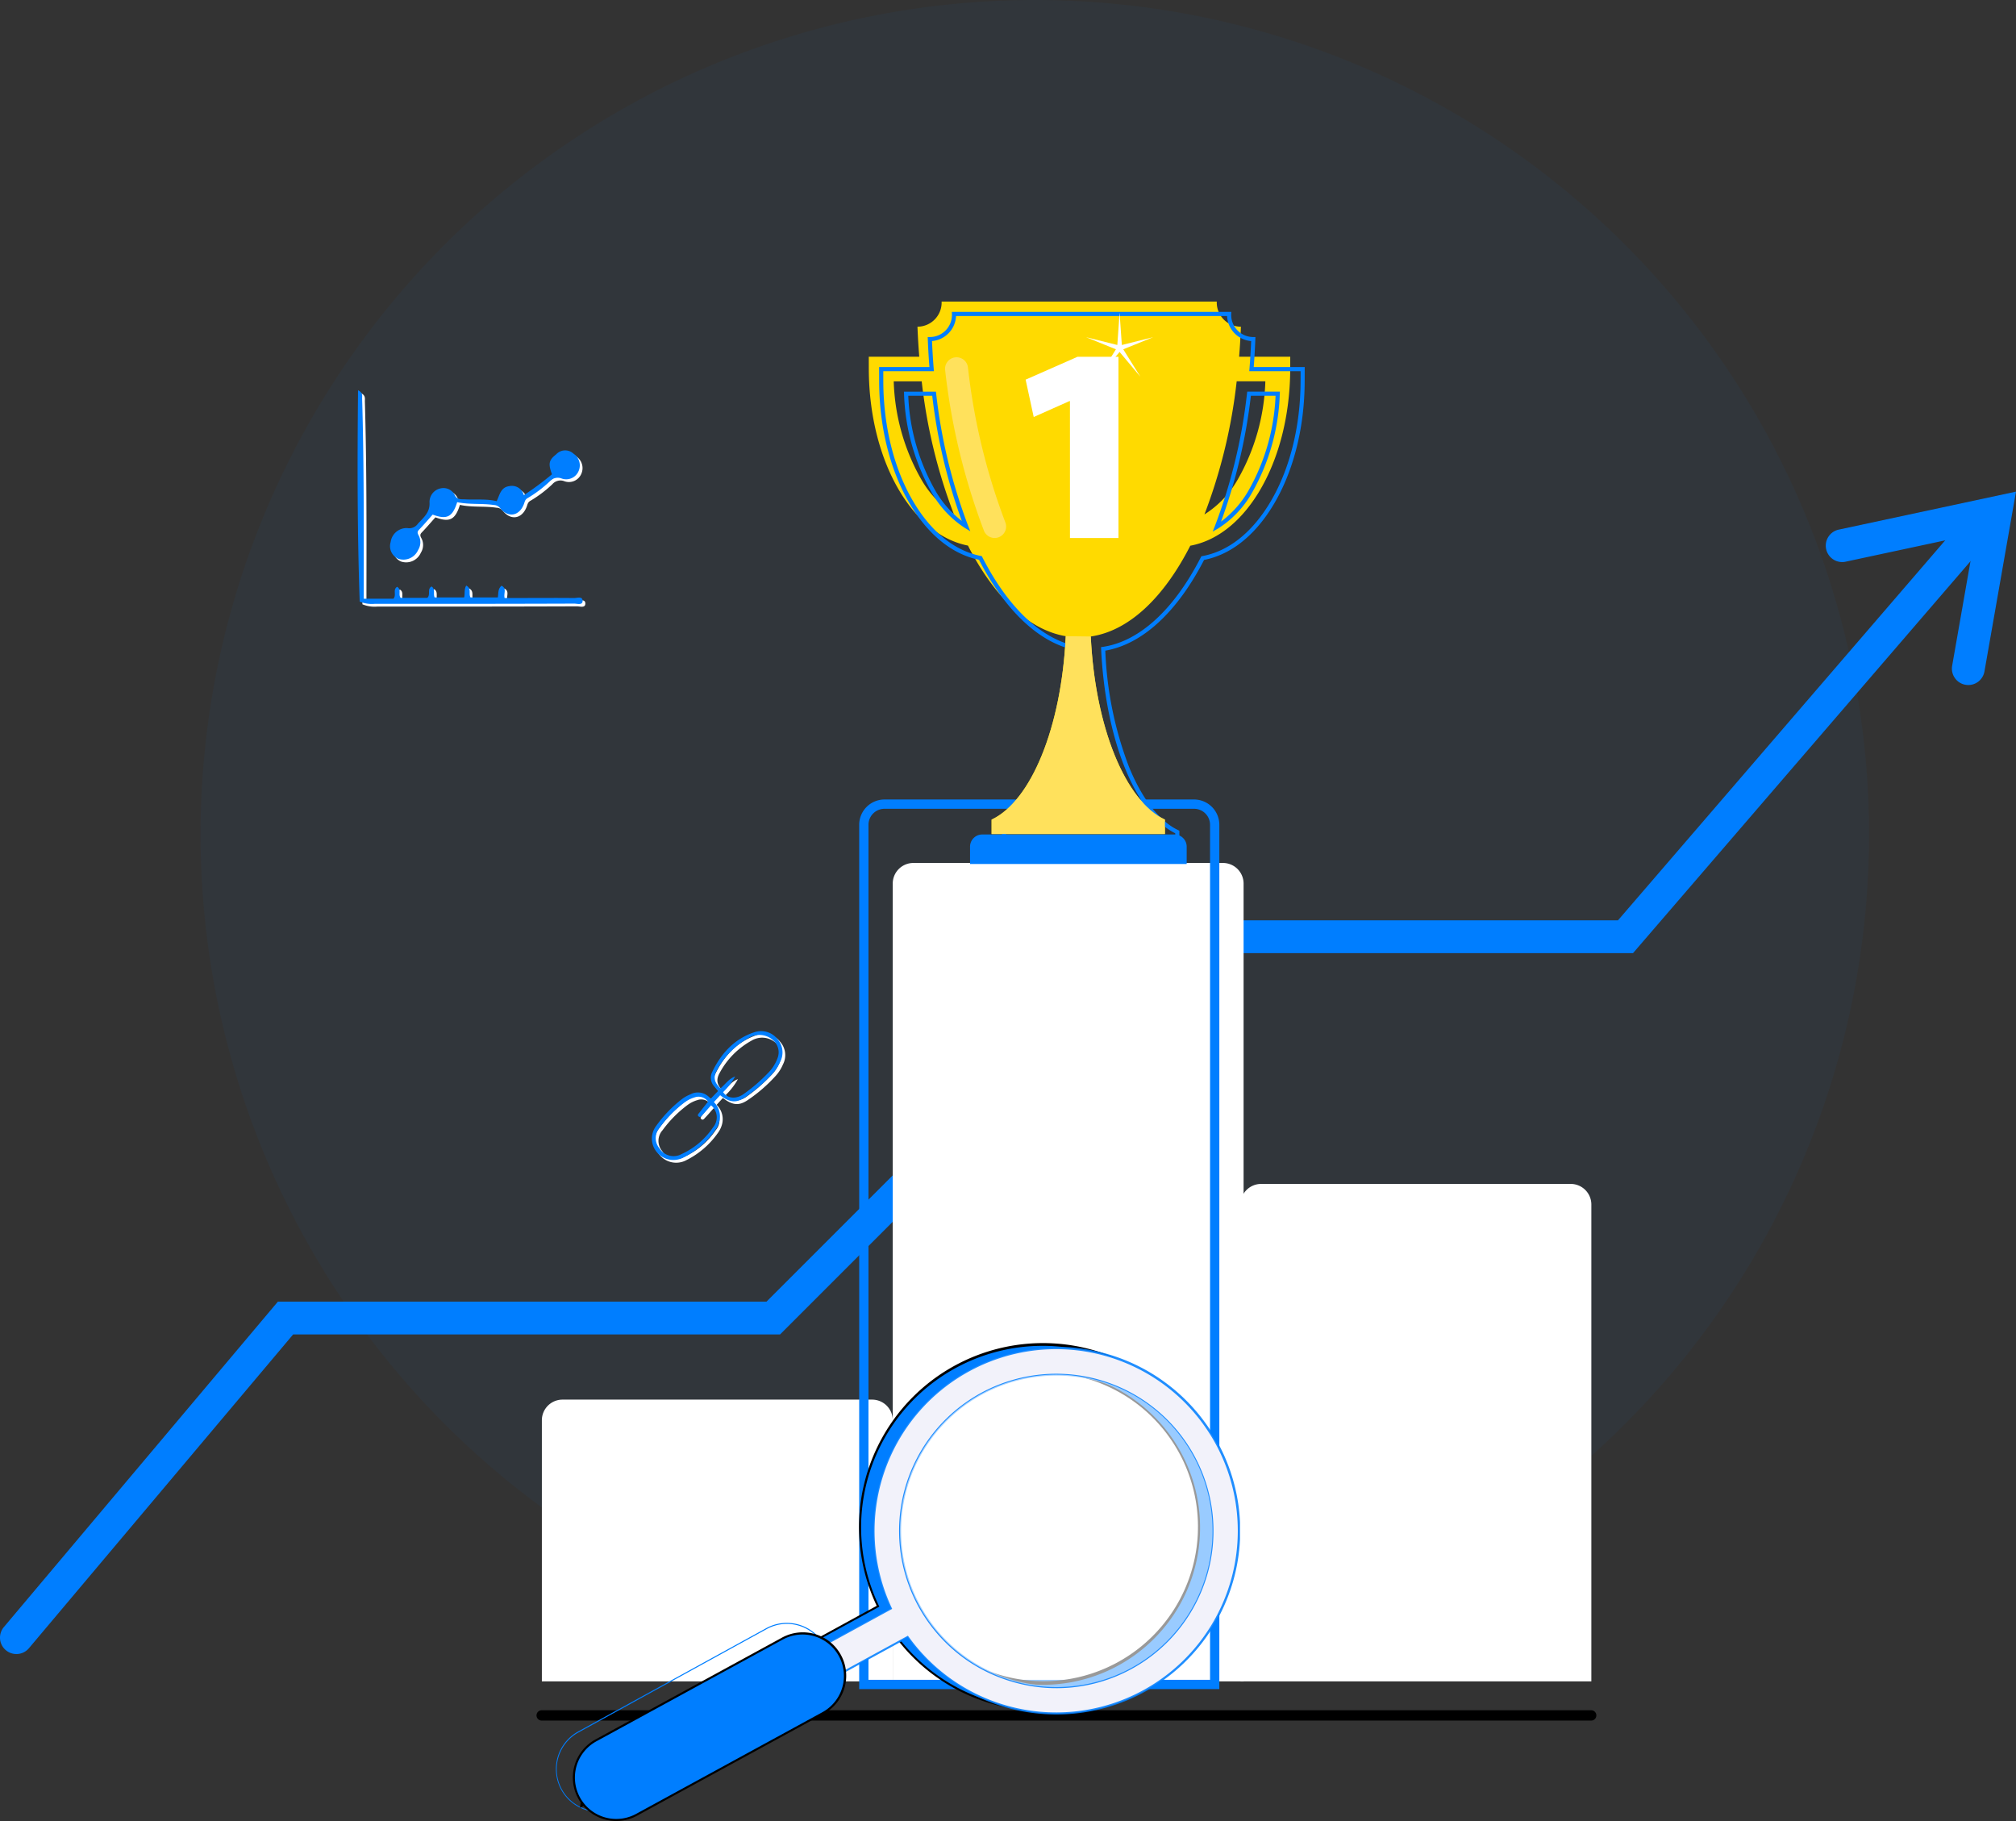 <svg xmlns="http://www.w3.org/2000/svg" xmlns:xlink="http://www.w3.org/1999/xlink" width="381.948" height="344.977" viewBox="0 0 381.948 344.977"><rect x="0" y="0" width="381.948" height="344.977" fill="#333333" stroke="none"/><defs><clipPath id="clip-path"><rect id="Rectangle_334" data-name="Rectangle 334" width="381.948" height="287.849" fill="none"></rect></clipPath><clipPath id="clip-path-3"><rect id="Rectangle_331" data-name="Rectangle 331" width="125.774" height="87.713" fill="none"></rect></clipPath><clipPath id="clip-path-4"><rect id="Rectangle_332" data-name="Rectangle 332" width="59.213" height="59.212" fill="none"></rect></clipPath></defs><g id="Groupe_743" data-name="Groupe 743" transform="translate(-733 -1419.023)"><path id="Trac&#xE9;_223" data-name="Trac&#xE9; 223" d="M1141.3,211.048A158.056,158.056,0,1,1,983.246,52.992,158.056,158.056,0,0,1,1141.3,211.048" transform="translate(-54.189 1366.031)" fill="#007eff" opacity="0.04"></path><g id="ILLUSTRATION_SUCCES" data-name="ILLUSTRATION SUCCES" transform="translate(733 1476.151)"><g id="ILLUSTRATION_SUCCES-2" data-name="ILLUSTRATION SUCCES" clip-path="url(#clip-path)"><g id="Groupe_739" data-name="Groupe 739"><g id="Groupe_738" data-name="Groupe 738" clip-path="url(#clip-path)"><path id="Trac&#xE9;_9971" data-name="Trac&#xE9; 9971" d="M3.106,295.873a3.107,3.107,0,0,1-2.375-5.109l51.917-61.652h92.571l72.23-72.23h89.088L369.87,83.339a3.108,3.108,0,1,1,4.71,4.056l-65.194,75.7H220.023l-72.23,72.23H55.539L5.484,294.767a3.1,3.1,0,0,1-2.378,1.106" transform="translate(0 -39.655)" fill="#007eff"></path><path id="Trac&#xE9;_9972" data-name="Trac&#xE9; 9972" d="M397.048,416.976H330.574V326.65a3.91,3.91,0,0,1,3.91-3.91h58.653a3.91,3.91,0,0,1,3.91,3.91Zm-132.36-49.464a3.91,3.91,0,0,0-3.91-3.91H202.124a3.911,3.911,0,0,0-3.91,3.91v49.464h66.473Z" transform="translate(-95.553 -155.583)" fill="#fff"></path><path id="Trac&#xE9;_9973" data-name="Trac&#xE9; 9973" d="M393.032,360.383H326.558V209.254a3.91,3.91,0,0,1,3.91-3.91h58.653a3.91,3.91,0,0,1,3.91,3.91Z" transform="translate(-157.423 -98.99)" fill="#fff"></path><path id="Trac&#xE9;_9974" data-name="Trac&#xE9; 9974" d="M382.523,350.658H314.29V186.919a4.8,4.8,0,0,1,4.79-4.79h58.653a4.8,4.8,0,0,1,4.79,4.79ZM316.049,348.9h64.714V186.919a3.034,3.034,0,0,0-3.03-3.03H319.08a3.034,3.034,0,0,0-3.03,3.03Z" transform="translate(-151.509 -87.799)" fill="#007eff"></path><path id="Trac&#xE9;_9975" data-name="Trac&#xE9; 9975" d="M387.965,10.454q.228-2.807.34-5.692A4.583,4.583,0,0,1,383.731,0H331.6a4.582,4.582,0,0,1-4.574,4.763q.109,2.884.34,5.692H317.8l.006,2.335c.025,8.814,2.159,17.128,6.008,23.41,3.429,5.6,7.891,9.074,12.778,10.031,4.923,9.645,11.378,15.947,18.525,17.165-.812,17.257-6.566,31.231-14.048,34.747v2.74h32.835v-2.74c-7.474-3.512-13.223-17.458-14.045-34.689,7.278-1.07,13.855-7.411,18.856-17.2,4.944-.916,9.46-4.406,12.922-10.057,3.849-6.282,5.983-14.6,6.008-23.41l.007-2.335ZM327.789,33.767a39.839,39.839,0,0,1-5.261-18.655h5.3A101.835,101.835,0,0,0,333.9,40.229a18.981,18.981,0,0,1-6.11-6.463m59.882,0a18.792,18.792,0,0,1-6.281,6.563,101.714,101.714,0,0,0,6.11-25.219h5.433a39.839,39.839,0,0,1-5.261,18.655" transform="translate(-153.203)" fill="#ffda00"></path><path id="Trac&#xE9;_9976" data-name="Trac&#xE9; 9976" d="M378.465,105.438H344.847v-3.379l.225-.106c3.544-1.665,6.857-5.931,9.329-12.013a68.825,68.825,0,0,0,4.478-22.056c-6.856-1.327-13.366-7.4-18.38-17.142-4.965-1.037-9.4-4.55-12.849-10.172-3.886-6.342-6.04-14.728-6.066-23.614l-.008-2.727h9.53c-.138-1.765-.241-3.541-.307-5.286l-.016-.4h.405a4.191,4.191,0,0,0,4.185-4.356l-.017-.407H388.3l-.017.407a4.191,4.191,0,0,0,4.184,4.356h.405l-.015.4c-.066,1.741-.169,3.517-.308,5.286h9.661l-.008,2.727c-.025,8.885-2.179,17.271-6.065,23.614-3.48,5.68-7.97,9.2-12.995,10.2-5.1,9.906-11.73,15.988-18.709,17.18a68.74,68.74,0,0,0,4.483,22.011c2.471,6.07,5.781,10.33,9.321,11.993l.225.106Zm-32.835-.782h32.053v-2.1c-7.594-3.788-13.226-17.757-14.045-34.915l-.017-.354.351-.052c6.891-1.013,13.484-7.046,18.565-16.988l.088-.171.19-.035c4.877-.9,9.255-4.32,12.66-9.876,3.812-6.222,5.926-14.464,5.951-23.207l.005-1.943h-9.724l.034-.423c.144-1.765.253-3.542.324-5.285A4.974,4.974,0,0,1,387.5,4.557h-51.35A4.976,4.976,0,0,1,331.6,9.3c.071,1.748.18,3.524.324,5.285l.035.423h-9.593l.005,1.943c.025,8.743,2.139,16.986,5.951,23.207,3.37,5.5,7.7,8.907,12.519,9.851l.187.037.086.169c4.993,9.781,11.472,15.8,18.243,16.957l.341.058-.016.346c-.809,17.187-6.44,31.18-14.047,34.973Zm39.144-59.251.417-1.054a102.038,102.038,0,0,0,6.085-25.12l.041-.345h6.191l-.02.41a40.477,40.477,0,0,1-5.318,18.841,19.073,19.073,0,0,1-6.418,6.7Zm7.237-25.737a103.961,103.961,0,0,1-5.656,23.844,19.429,19.429,0,0,0,5.148-5.784,39.494,39.494,0,0,0,5.182-18.06ZM338.854,45.331l-.992-.6a19.274,19.274,0,0,1-6.241-6.593A40.479,40.479,0,0,1,326.3,19.3l-.02-.41h6.06l.041.345a102.191,102.191,0,0,0,6.044,25.021ZM327.1,19.668a39.492,39.492,0,0,0,5.182,18.06,19.662,19.662,0,0,0,4.967,5.654,104.174,104.174,0,0,1-5.607-23.715Z" transform="translate(-155.021 -1.82)" fill="#007eff"></path><path id="Trac&#xE9;_9977" data-name="Trac&#xE9; 9977" d="M376.777,122.4c-.812,17.258-6.566,31.231-14.048,34.746v2.74h32.835v-2.74c-7.474-3.512-13.223-17.457-14.045-34.688Z" transform="translate(-174.86 -59.006)" fill="#ffe15c"></path><path id="Trac&#xE9;_9978" data-name="Trac&#xE9; 9978" d="M355.1,54.644a2.178,2.178,0,0,1-2.025-1.377,124.121,124.121,0,0,1-7.348-30.39,2.176,2.176,0,1,1,4.321-.514,119.72,119.72,0,0,0,7.075,29.306,2.177,2.177,0,0,1-2.023,2.976" transform="translate(-166.658 -9.855)" fill="#ffe15c"></path><path id="Trac&#xE9;_9979" data-name="Trac&#xE9; 9979" d="M395.884,200.521H354.838v-3.282a2.31,2.31,0,0,1,2.31-2.31h36.426a2.31,2.31,0,0,1,2.31,2.31Z" transform="translate(-171.056 -93.969)" fill="#007eff"></path><path id="Trac&#xE9;_9980" data-name="Trac&#xE9; 9980" d="M383.571,28.6h-.106l-6.76,3.01-1.531-7.076L385,20.206h7.763V54.532h-9.189Z" transform="translate(-180.86 -9.741)" fill="#fff"></path><path id="Trac&#xE9;_9981" data-name="Trac&#xE9; 9981" d="M403.621,4.108l.428,6.1,5.932-1.477-5.667,2.292,3.238,5.186-3.931-4.682-3.931,4.682,3.238-5.186L397.26,8.729l5.932,1.477Z" transform="translate(-191.506 -1.98)" fill="#fff"></path><path id="Trac&#xE9;_9982" data-name="Trac&#xE9; 9982" d="M396.138,517.21H197.3a.978.978,0,1,1,0-1.955H396.138a.978.978,0,0,1,0,1.955" transform="translate(-94.643 -248.388)"></path><path id="Trac&#xE9;_9983" data-name="Trac&#xE9; 9983" d="M156.43,65.228c-.878,2.838-1.969,3.369-4.645,2.367-.851.951-1.7,1.951-2.608,2.891-.409.423-.219.743-.015,1.12a2.756,2.756,0,0,1-.137,2.694,3.036,3.036,0,0,1-3.764,1.66,2.615,2.615,0,0,1-1.437-3.173,3.062,3.062,0,0,1,3.143-2.643,1.984,1.984,0,0,0,2-.8c1.066-1.192,2.346-2.131,2.221-4.1a2.629,2.629,0,0,1,2.169-2.633,2.386,2.386,0,0,1,2.659,1.39c.466.836,1.288.668,2,.708,1.964.11,3.944-.134,5.892.342.579-1.186.754-2.624,2.379-2.848a2.328,2.328,0,0,1,2.763,1.706,56.932,56.932,0,0,0,5.333-3.95c-.761-2.088-.559-2.7.813-3.795a2.311,2.311,0,0,1,3.281-.1,2.645,2.645,0,0,1,.973,3.233,2.548,2.548,0,0,1-3.283,1.439,2.021,2.021,0,0,0-2.223.581,22.919,22.919,0,0,1-4.149,3.136c-.508.268-.554.692-.714,1.12-.863,2.309-2.993,2.7-4.531.779a1.553,1.553,0,0,0-1.172-.575c-2.281-.346-4.6-.038-6.94-.539" transform="translate(-69.293 -26.716)" fill="#fff"></path><path id="Trac&#xE9;_9984" data-name="Trac&#xE9; 9984" d="M158.38,72.694c.135-.759-.034-1.6.7-2.211,1.058.526.354,1.436.584,2.322,1.425,0,2.907,0,4.388,0,2.914,0,5.829-.028,8.744.01.582.008,1.613-.385,1.642.49.031.936-1.015.561-1.59.564q-13.821.05-27.643.042-5.077,0-10.155,0a6.046,6.046,0,0,1-2.841-.427c-.463-13.213-.451-26.51-.316-40.025.97.458.762,1.083.776,1.577.354,12.078.315,24.158.3,36.239,0,.553,0,1.1,0,1.671H138.6c.632-.709-.179-1.708.7-2.258.861.5.163,1.431.665,2.092h5.046c.69-.594-.077-1.665.816-2.155.764.519.261,1.336.575,2.073h5.593c.185-.649-.046-1.482.393-2.242,1.068.537.412,1.489.806,2.239Z" transform="translate(-63.542 -16.129)" fill="#fff"></path><path id="Trac&#xE9;_9985" data-name="Trac&#xE9; 9985" d="M155.43,64.228c-.878,2.838-1.969,3.369-4.645,2.367-.851.951-1.7,1.951-2.608,2.891-.409.423-.219.743-.014,1.12a2.756,2.756,0,0,1-.137,2.694,3.036,3.036,0,0,1-3.764,1.66,2.615,2.615,0,0,1-1.437-3.173,3.062,3.062,0,0,1,3.143-2.643,1.984,1.984,0,0,0,2-.8c1.066-1.192,2.346-2.131,2.221-4.1a2.629,2.629,0,0,1,2.169-2.633,2.386,2.386,0,0,1,2.659,1.39c.466.836,1.288.668,2,.708,1.964.11,3.944-.134,5.892.342.579-1.186.754-2.624,2.379-2.848a2.328,2.328,0,0,1,2.763,1.706,56.931,56.931,0,0,0,5.333-3.95c-.761-2.088-.559-2.7.813-3.795a2.311,2.311,0,0,1,3.281-.1,2.645,2.645,0,0,1,.973,3.233,2.548,2.548,0,0,1-3.283,1.439,2.021,2.021,0,0,0-2.223.581,22.919,22.919,0,0,1-4.149,3.136c-.508.268-.554.692-.714,1.12-.863,2.309-2.993,2.7-4.531.779a1.553,1.553,0,0,0-1.172-.575c-2.281-.346-4.6-.038-6.94-.539" transform="translate(-68.811 -26.234)" fill="#007eff"></path><path id="Trac&#xE9;_9986" data-name="Trac&#xE9; 9986" d="M157.38,71.694c.135-.759-.034-1.6.7-2.211,1.058.526.354,1.436.584,2.322,1.425,0,2.907,0,4.388,0,2.914,0,5.829-.028,8.744.01.582.008,1.613-.385,1.642.49.031.936-1.015.561-1.59.564q-13.821.05-27.643.042-5.077,0-10.155,0a6.046,6.046,0,0,1-2.841-.427c-.463-13.213-.451-26.51-.316-40.025.97.458.762,1.083.776,1.577.354,12.078.315,24.158.3,36.239,0,.553,0,1.1,0,1.671H137.6c.632-.709-.179-1.708.7-2.258.861.5.163,1.431.664,2.092h5.046c.69-.594-.077-1.665.816-2.155.764.519.261,1.336.575,2.073h5.593c.185-.649-.046-1.482.393-2.242,1.068.537.412,1.489.806,2.239Z" transform="translate(-63.06 -15.647)" fill="#007eff"></path><path id="Trac&#xE9;_9987" data-name="Trac&#xE9; 9987" d="M252.386,279.992l-1.187,1.3a3.786,3.786,0,0,1,.967,3.9,4.842,4.842,0,0,1-.751,1.457,16.02,16.02,0,0,1-6.246,5.268,4.088,4.088,0,0,1-5.713-3.988,4.044,4.044,0,0,1,.8-2.114,24.005,24.005,0,0,1,4.884-5.086,6.7,6.7,0,0,1,1.59-.895,3.013,3.013,0,0,1,3.85.837L252,279.182c-.25-.3-.492-.565-.716-.848a2.434,2.434,0,0,1-.483-2.58c1.679-3.589,4.189-6.4,8.04-7.692a3.944,3.944,0,0,1,4.4,1.288,3.811,3.811,0,0,1,.529,4.285,7.583,7.583,0,0,1-1.373,2.159,28.679,28.679,0,0,1-5.262,4.568c-1.678,1.155-2.927,1.031-4.743-.369m2.84-3.558a12.583,12.583,0,0,1-2.285,2.966c.907,1.373,2.645,1.263,3.884.368a30.853,30.853,0,0,0,4.527-3.89,7.689,7.689,0,0,0,1.894-2.9,3.012,3.012,0,0,0-.707-3.294,3.87,3.87,0,0,0-4.738-.55,15.1,15.1,0,0,0-6,6.056c-.786,1.368-.553,2.378.643,3.487.921-.742,1.567-1.819,2.777-2.244m-4.56,5.466c-.566.638-1.078,1.245-1.627,1.816-.187.195-.42.571-.754.265-.281-.258.025-.5.178-.7.53-.7,1.08-1.378,1.63-2.076a2.2,2.2,0,0,0-2.554-.806,5.975,5.975,0,0,0-1.873.938,22.45,22.45,0,0,0-4.7,4.75,3.008,3.008,0,0,0-.078,3.963,3.163,3.163,0,0,0,4.212,1.081,14.417,14.417,0,0,0,5.934-5.05,2.926,2.926,0,0,0-.368-4.177" transform="translate(-115.431 -129.116)" fill="#fff"></path><path id="Trac&#xE9;_9988" data-name="Trac&#xE9; 9988" d="M251.386,278.992l-1.187,1.3a3.786,3.786,0,0,1,.967,3.9,4.841,4.841,0,0,1-.751,1.457,16.02,16.02,0,0,1-6.246,5.268,4.088,4.088,0,0,1-5.713-3.988,4.043,4.043,0,0,1,.8-2.114,24,24,0,0,1,4.884-5.086,6.7,6.7,0,0,1,1.59-.895,3.013,3.013,0,0,1,3.85.837L251,278.182c-.25-.3-.492-.565-.716-.848a2.434,2.434,0,0,1-.483-2.58c1.679-3.589,4.189-6.4,8.04-7.692a3.944,3.944,0,0,1,4.4,1.288,3.811,3.811,0,0,1,.529,4.285,7.584,7.584,0,0,1-1.373,2.159,28.679,28.679,0,0,1-5.262,4.568c-1.678,1.155-2.927,1.031-4.743-.369m2.84-3.558a12.584,12.584,0,0,1-2.285,2.966c.907,1.373,2.645,1.263,3.884.368a30.857,30.857,0,0,0,4.527-3.89,7.69,7.69,0,0,0,1.894-2.9,3.012,3.012,0,0,0-.707-3.294,3.87,3.87,0,0,0-4.738-.55,15.1,15.1,0,0,0-6,6.056c-.786,1.368-.553,2.378.643,3.487.921-.742,1.567-1.819,2.777-2.244m-4.56,5.466c-.566.638-1.078,1.245-1.627,1.816-.187.195-.42.571-.754.265-.281-.258.025-.5.178-.7.53-.7,1.08-1.378,1.63-2.076a2.2,2.2,0,0,0-2.554-.806,5.975,5.975,0,0,0-1.873.938,22.452,22.452,0,0,0-4.7,4.75,3.008,3.008,0,0,0-.078,3.963,3.163,3.163,0,0,0,4.212,1.081,14.417,14.417,0,0,0,5.934-5.05,2.926,2.926,0,0,0-.368-4.177" transform="translate(-114.949 -128.634)" fill="#007eff"></path><path id="Trac&#xE9;_9989" data-name="Trac&#xE9; 9989" d="M211.492,519.123a8.16,8.16,0,0,1-2.33-.341,8.13,8.13,0,0,1-1.552-14.942l35.618-19.566a8.13,8.13,0,1,1,7.742,14.3l-35.617,19.566a8.089,8.089,0,0,1-3.861.985m35.6-35.639a7.894,7.894,0,0,0-3.767.961L207.7,504.011a7.935,7.935,0,1,0,7.555,13.956L250.876,498.4a7.94,7.94,0,0,0-3.787-14.916" transform="translate(-98.027 -232.978)" fill="#007eff"></path><path id="Trac&#xE9;_9990" data-name="Trac&#xE9; 9990" d="M330.523,399.7a34.619,34.619,0,0,0-61.682,31.4l-55.487,30.346-.745,7.522,59.44-32.486A34.615,34.615,0,0,0,330.523,399.7m-16.347,42.521a29.61,29.61,0,1,1,11.942-40.136,29.643,29.643,0,0,1-11.942,40.136" transform="translate(-102.492 -183.943)" fill="#007eff"></path><path id="Trac&#xE9;_9991" data-name="Trac&#xE9; 9991" d="M212.184,469.135l.789-7.973.086-.048,55.332-30.261a34.851,34.851,0,1,1,3.4,5.7Zm1.141-7.739-.7,7.072,59.274-32.4.1.134a34.39,34.39,0,1,0-3.191-5.353l.077.16-.156.085Zm70.247-20.438a29.783,29.783,0,1,1,30.488,1.255l-.089-.164.089.164a29.6,29.6,0,0,1-22.68,2.344,29.991,29.991,0,0,1-7.808-3.6m32.4-49.581a29.593,29.593,0,0,0-7.71-3.554,29.251,29.251,0,1,0,7.71,3.554" transform="translate(-102.287 -183.769)"></path><path id="Trac&#xE9;_9992" data-name="Trac&#xE9; 9992" d="M332.406,400.942a34.617,34.617,0,0,0-61.784,31.181l-59.381,32.455,2.98,5.5,59.567-32.555a34.615,34.615,0,0,0,58.618-36.586m-16.348,42.521A29.61,29.61,0,1,1,328,403.328a29.644,29.644,0,0,1-11.942,40.136" transform="translate(-101.833 -184.541)" fill="#f2f2fa"></path><g id="Groupe_734" data-name="Groupe 734" transform="translate(109.156 198.083)" opacity="0.87"><g id="Groupe_733" data-name="Groupe 733"><g id="Groupe_732" data-name="Groupe 732" clip-path="url(#clip-path-3)"><path id="Trac&#xE9;_9993" data-name="Trac&#xE9; 9993" d="M213.91,470.164l-3.158-5.834.164-.09,59.227-32.37A34.829,34.829,0,1,1,273.5,437.6Zm-2.652-5.685,2.8,5.177,59.547-32.545.1.135a34.409,34.409,0,1,0-3.149-5.376l.075.16-.154.084Zm74.166-22.28a29.783,29.783,0,1,1,30.488,1.255l-.089-.164.089.164a29.6,29.6,0,0,1-22.68,2.343,29.979,29.979,0,0,1-7.808-3.6m32.382-49.582a29.415,29.415,0,1,0,9.795,10.627,29.449,29.449,0,0,0-9.795-10.627" transform="translate(-210.753 -382.45)" fill="#007eff"></path></g></g></g><path id="Trac&#xE9;_9994" data-name="Trac&#xE9; 9994" d="M210.889,518.291h0a8.032,8.032,0,0,1,3.24-10.887l35.293-19.263a8.033,8.033,0,0,1,10.888,3.239h0a8.033,8.033,0,0,1-3.239,10.888l-35.294,19.263a8.032,8.032,0,0,1-10.887-3.24" transform="translate(-101.195 -234.849)" fill="#007eff"></path><path id="Trac&#xE9;_9995" data-name="Trac&#xE9; 9995" d="M213.274,521.183a8.23,8.23,0,0,1,.579-14.128l35.293-19.263a8.227,8.227,0,1,1,7.834,14.469l-35.293,19.262a8.172,8.172,0,0,1-6.263.652,8.262,8.262,0,0,1-2.149-.992m44.073-32.72a7.844,7.844,0,0,0-8.015-.33L214.038,507.4a7.838,7.838,0,1,0,7.463,13.786l35.293-19.263a7.837,7.837,0,0,0,.552-13.456" transform="translate(-101.012 -234.671)"></path><g id="Groupe_737" data-name="Groupe 737" transform="translate(170.523 203.279)" opacity="0.6"><g id="Groupe_736" data-name="Groupe 736"><g id="Groupe_735" data-name="Groupe 735" clip-path="url(#clip-path-4)"><path id="Trac&#xE9;_9996" data-name="Trac&#xE9; 9996" d="M385.463,435.033a29.6,29.6,0,1,1-13.672-39.564,29.6,29.6,0,0,1,13.672,39.564" transform="translate(-329.238 -392.481)" fill="#fff"></path></g></g></g><path id="Trac&#xE9;_9997" data-name="Trac&#xE9; 9997" d="M694.936,106.162a3.149,3.149,0,0,1-.54-.047,3.108,3.108,0,0,1-2.524-3.6l4.383-24.98-24.5,5.249a3.108,3.108,0,1,1-1.3-6.077l33.513-7.181-5.976,34.064a3.109,3.109,0,0,1-3.057,2.571" transform="translate(-322.021 -33.517)" fill="#007eff"></path></g></g></g></g></g></svg>